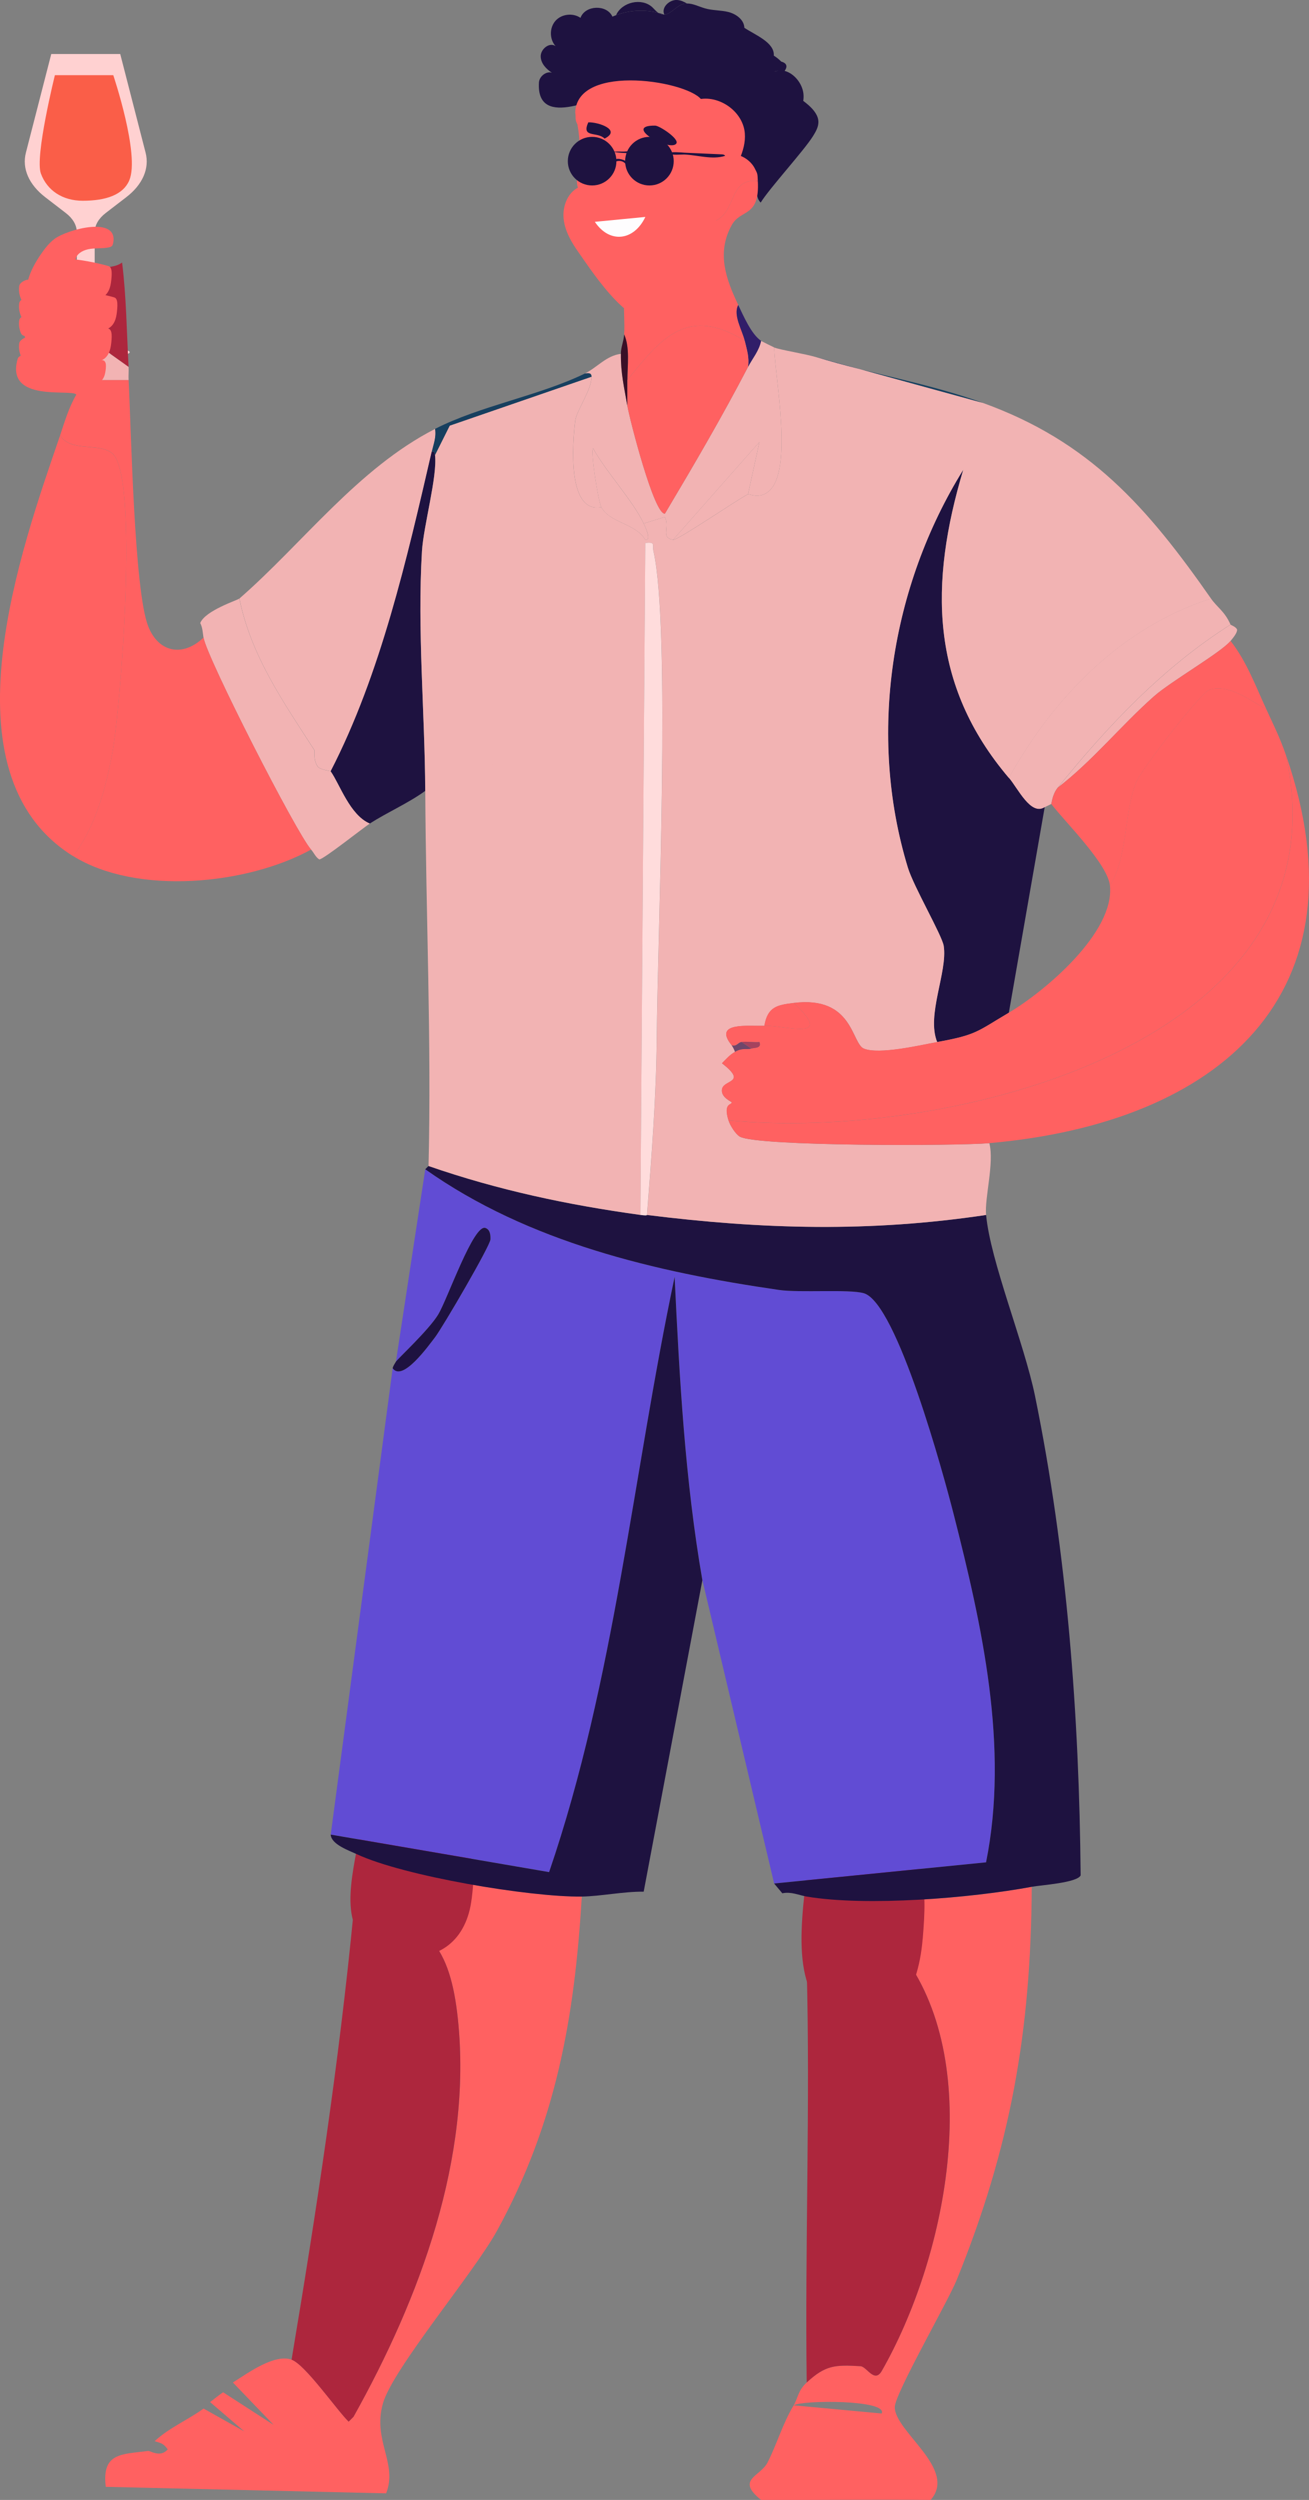 <?xml version="1.0" encoding="UTF-8"?>
<svg id="Layer_2" data-name="Layer 2" xmlns="http://www.w3.org/2000/svg" viewBox="0 0 259.67 495.75">
  <rect x="0" y="0" width="259.67" height="495.75" fill="#808080" stroke="none"/>
  <defs>
    <style>
      .cls-1 {
        fill: #614cd4;
      }

      .cls-2 {
        fill: #1e1240;
      }

      .cls-3 {
        fill: #390f27;
      }

      .cls-4 {
        fill: #ffdcdc;
      }

      .cls-5 {
        fill: #a5435e;
      }

      .cls-6 {
        fill: #fa5e48;
      }

      .cls-7 {
        fill: #1e1240;
      }

      .cls-8 {
        fill: #ff6161;
      }

      .cls-9 {
        fill: #311e69;
      }

      .cls-10 {
        fill: #f2b3b3;
      }

      .cls-11 {
        fill: #ffd1d1;
      }

      .cls-12 {
        fill: #173f5f;
      }

      .cls-13 {
        fill: #fefdfe;
      }

      .cls-14 {
        fill: #ad263d;
      }

      .cls-15 {
        fill: #ad263d;
      }

      .cls-16 {
        fill: #6f466a;
      }
    </style>
  </defs>
  <g id="Layer_1-2" data-name="Layer 1">
    <g>
      <path class="cls-2" d="M130.59,2.56c.39.09.77.21,1.15.35-.18.02-.37,0-.56-.05-.22-.06-.41-.16-.59-.29Z"/>
      <path class="cls-2" d="M136.25.7c-.27,0-.55.04-.81.13-1.34.43-2.37,1.96-3.64,2.08-.71-1.37.97-3.02,2.53-2.91.71.05,1.34.33,1.93.69Z"/>
      <path class="cls-8" d="M160.03,376.09c.09,4.73-.12,9.5,0,14.23,8.69-.08,13.01-11.06,19.4-2.26,16.05,22.09,8.09,60.1-4.53,82.14-1.46,2.45-2.97-.9-4.2-.97-5.07-.31-6.98-.2-10.67,3.23-1.76,1.64-1.71,3.05-2.59,4.53,1.7-1.07,18.74-1.14,17.46,1.62l-17.46-1.62c-2.22,3.71-3.3,7.65-5.17,11.32-1.46,2.85-6.4,3.34-1.29,7.44,11.15.04,22.52-.12,33.63,0,5.4-6.13-7.17-13.55-7.11-18.43.03-2.66,10.55-20.93,12.29-25.22,10.69-26.33,14.73-49.3,14.88-77.93-12.03,2.24-32.73,3.94-44.63,1.94Z"/>
      <path class="cls-2" d="M160.41,20.87c-.35-.31-.71-.6-1.07-.87.08-.46.09-.95.04-1.42-.23-2.04-1.85-4.03-3.73-4.52.57-.8.53-1.51-.68-1.85-.44-.45-.94-.85-1.47-1.18.19-2.62-3.75-4.12-5.84-5.52-.05-1.58-1.6-2.72-3.13-3.12-1.53-.39-3.16-.29-4.67-.73-1.2-.34-2.41-.99-3.6-.97-.27,0-.55.04-.81.13-1.34.43-2.37,1.96-3.64,2.08.01.01.01.02.02.03-.03-.01-.05-.02-.08-.03-.18.02-.37,0-.56-.05-.22-.06-.41-.16-.59-.29-2.75-.72-5.73-.56-8.38.45-.24.08-.48.19-.73.29-1.12-2.46-5.41-2.31-6.34.24-1.51-1.04-3.77-.77-4.97.6-1.21,1.38-1.19,3.65.03,5.01-1.23-.86-3.03.61-2.95,2.12.07,1.34,1.08,2.41,2.23,3.16-1.07-.39-2.51.68-2.58,1.93-.59,9.72,12.59,2.26,15.64,1.98,3.12-.27,6.22.6,9.21,1.54.36.12.74.24.96.55.32.4.25,1,.55,1.41.75,1.01,2.31-.19,3.56-.12,2.21.13,3.5,4.27,5.36,3.06-.39,2.02,1.87,4.04,3.84,3.42-.21,1.61.83,3.28,2.36,3.81,1.53.54.63,3.23,1.46,1.84.71,1.94-.44,4.9,1.05,6.32,1.77-2.87,8.6-10.31,10.38-13.18.53-.86,1.07-1.77,1.07-2.78,0-1.33-.96-2.46-1.95-3.35ZM153.6,14.2c.23-.09.46-.17.71-.2-.21.14-.45.21-.71.2Z"/>
      <path class="cls-8" d="M114.81,50.1c-1.42-2-2.71-4.19-2.99-6.62s.69-5.15,2.86-6.29c1.75-.92,3.86-.65,5.82-.37,2.48.36,4.97.73,7.45,1.09,1.61.24,3.37.45,4.78-.37,1.62-.94,2.27-2.93,2.66-4.76.76-3.48,1.12-7.06,1.07-10.62,0-.55-.01-1.15.32-1.59.26-.35.67-.53,1.08-.67,4.31-1.45,9.52,1.98,9.89,6.51.3,3.65-2.02,6.91-3.46,10.27-1.3,3.04-1.92,6.32-2.92,9.48-1.31,4.12-3.28,8-5.24,11.85-1.03,2.02-2.15,4.15-4.11,5.29-6.22,3.62-14.3-9.09-17.21-13.2Z"/>
      <g>
        <path class="cls-11" d="M8.67,69.54l5.03-1.47c.9-.13,1.54-.61,1.54-1.17v-20.84c0-1.39-.77-2.73-2.19-3.82l-4.07-3.13c-3.26-2.51-4.65-5.71-3.84-8.84l5.03-19.56h13.68l5.03,19.56c.81,3.14-.58,6.34-3.84,8.84l-4.07,3.13c-1.42,1.09-2.19,2.44-2.19,3.82v20.84c0,.55.64,1.04,1.54,1.17l5.03,1.47c.58.11.45.62-.15.62H8.82c-.61,0-.73-.51-.15-.62Z"/>
        <path class="cls-6" d="M22.47,14.91h-11.58s-4.01,16.12-2.78,19.5c1.23,3.37,4.3,5.4,8.3,5.4,4.61,0,8.03-1.18,9.24-4.05,2.14-5.07-3.18-20.85-3.18-20.85Z"/>
      </g>
      <path class="cls-8" d="M115.4,40.18c.4.17.85.14,1.26.26.42.12.78.39,1.17.61.79.45,1.68.69,2.57.84,3.61.59,7.46-.39,10.34-2.64.11-.09.22-.18.27-.31.16-.42-.39-.74-.82-.84-1.23-.28-2.49-.42-3.75-.41-.75,0-1.5.06-2.24-.06-.66-.1-1.3-.34-1.95-.53-1.91-.54-4.58-.9-6.54-.42-1.51.36-1.98,2.79-.33,3.49Z"/>
      <path class="cls-8" d="M115.44,38.18c-1.25-.75-1.05-2.57-.81-4.01.52-3.13.5-6.35-.08-9.47-.09-.47-.17-.98.08-1.38.24-.37.7-.52,1.13-.6,2.93-.6,6.13.32,8.29,2.39,1.51,1.44,2.56,3.42,4.41,4.39,1.92,1,4.59.85,5.81,2.64.99,1.44.48,3.4-.2,5.01-.18.43-.38.87-.74,1.17-.36.3-.84.43-1.31.53-3.29.76-6.63,1.3-10,1.62-1.6.15-2.07.2-3.26-.62-.53-.37-.7-.85-1.35-1.17-.61-.3-1.36-.12-1.98-.49Z"/>
      <path class="cls-8" d="M70.78,367.69c-.04,3.85-.28,7.81-.65,11.64,14.87,0,19.25,7.29,20.7,21.02,2.9,27.56-7.55,55.39-20.7,78.9l-.97.97c-2.41-2.38-8.63-11.35-11.32-12.29-3.42-1.2-8.66,2.66-11.64,4.53l8.08,8.41-10.02-6.47c-.92.59-1.71,1.32-2.59,1.94l6.79,5.82-8.08-4.53c-3.1,2.26-6.86,3.81-9.7,6.47,1.23.38,1.74.42,2.59,1.62-1.45,1.71-3.43.27-3.88.32-5.39.68-9.2.37-8.41,7.11l55.62,1.29c2.34-5.99-2.71-10.39-.65-17.79,1.93-6.9,18-25.83,22.64-34.28,11.67-21.26,15.4-42.22,16.82-66.29-10.33.13-35.3-4.05-44.63-8.41Z"/>
      <path class="cls-15" d="M70.13,379.33c-2.88,29.66-7.37,59.24-12.29,88.61,2.69.94,8.91,9.91,11.32,12.29l.97-.97c13.14-23.52,23.59-51.34,20.7-78.9-1.44-13.73-5.83-21.02-20.7-21.02Z"/>
      <path class="cls-15" d="M93.57,376.56c.39-3.27.74-6.76-.72-9.71-1.81-3.68-5.96-5.57-9.95-6.53-.45-.11-.91-.2-1.38-.28-3.48-.58-7.37-.25-9.32,2.57-.88,1.27-1.19,2.85-1.47,4.37-1.7,9.07-3.35,18.92,8.05,20.83,8.42,1.41,13.83-3.23,14.78-11.25Z"/>
      <path class="cls-15" d="M183.05,384.39c.39-4.8.74-9.91-.72-14.24-1.81-5.39-5.96-8.17-9.95-9.58-.45-.16-.91-.3-1.38-.41-3.48-.86-7.37-.36-9.32,3.77-.88,1.87-1.19,4.18-1.47,6.41-1.7,13.31-3.35,27.76,8.05,30.56,8.42,2.07,13.83-4.73,14.78-16.51Z"/>
      <g>
        <path class="cls-1" d="M78.54,270.03c.33-.56,6.52-6.26,8.41-9.38,1.82-3,7.03-18.06,9.38-17.14.92.36,1,1.4.97,2.26-.04,1.25-9.47,17.41-10.99,19.4-1.3,1.7-6.48,8.96-8.41,6.14l-12.29,92.49,43.33,7.44c13.06-38.22,16.59-78.68,24.9-118.03.95,20.17,2.06,40.27,5.5,60.15l14.23,60.15,42.04-4.2c4.61-22.91-.79-46.92-6.47-69.2-1.85-7.27-11.18-41.73-17.79-43.66-2.88-.84-12.67-.05-16.82-.65-24.5-3.55-49.71-9.45-70.17-23.93l-5.82,38.16Z"/>
        <path class="cls-2" d="M85.01,231.22l-.65.65c20.46,14.48,45.67,20.38,70.17,23.93,4.15.6,13.93-.19,16.82.65,6.61,1.92,15.93,36.38,17.79,43.66,5.68,22.28,11.07,46.3,6.47,69.2l-42.04,4.2,1.62,1.94c1.76-.37,3.23.37,4.85.65,11.9,2,32.6.3,44.63-1.94,1.84-.34,8.99-.78,9.7-2.26-.28-31.74-2.69-63.98-9.05-95.07-2.15-10.5-8.87-26.75-9.7-35.89-23,3.45-44.37,2.86-67.26,0-.06,0,.16.2-1.29,0-14.41-1.98-28.3-4.93-42.04-9.7Z"/>
        <path class="cls-2" d="M65.6,363.81c.11,1.96,3.64,3.16,5.17,3.88,9.32,4.36,34.3,8.54,44.63,8.41,3.64-.05,8.42-1.03,12.29-.97l11.64-61.76c-3.44-19.88-4.55-39.98-5.5-60.15-8.31,39.35-11.84,79.81-24.9,118.03l-43.33-7.44Z"/>
        <path class="cls-2" d="M78.54,270.03c-.23.39-.55.84-.65,1.29,1.93,2.81,7.11-4.45,8.41-6.14,1.53-2,10.95-18.15,10.99-19.4.03-.87-.05-1.9-.97-2.26-2.35-.93-7.56,14.14-9.38,17.14-1.89,3.12-8.07,8.81-8.41,9.38Z"/>
        <g>
          <path class="cls-10" d="M47.5,118.69c2.28,11.36,8.79,20.64,14.88,30.07.09.14-.3,1.85.65,3.23.45.67,2.51.86,2.59.97,9.93-19.24,15.14-42.19,20.05-63.38.35-1.5.93-2.92.65-4.53-15.32,7.83-26.26,22.69-38.81,33.63Z"/>
          <path class="cls-10" d="M150.98,67.59c-.4,1.98-1.7,3.47-2.59,5.17-5.15,9.9-10.78,19.51-16.49,29.1-2.13.24-6.96-18.59-7.44-21.34-.64-3.67-1.33-6.52-1.29-10.35-2.85.32-4.75,2.73-7.11,3.88.61-.05,1.28-.21,1.29.65.05,2.57-2.98,6.69-3.23,8.73-.56,4.43-1.63,18.45,5.17,17.14-.63-1.17-2.21-11.28-1.62-11.64,2.56,4.66,7.86,10.3,10.02,14.88l4.2-1.29c1.05,2.12-.93,4.02,1.62,4.53l17.14-19.4-2.26,10.35c.19-.1,2.28,1.09,4.2-.65,4.73-4.27,1.21-22.12.97-28.46-.19-.08-2.47-1.21-2.59-1.29Z"/>
          <path class="cls-2" d="M65.6,152.96c1.8,2.53,3.79,8.67,7.76,10.35,3.51-2.25,7.58-4,10.99-6.47-.08-15.71-1.59-31.82-.65-47.54.3-5.02,3.09-14.85,2.59-19.08-.06-.49-.09-.72-.65-.65-4.9,21.2-10.12,44.14-20.05,63.38Z"/>
          <path class="cls-10" d="M200.13,154.26c1.82,2.14,4.34,7.58,7.11,5.82.24-.15,1.24-.58,1.29-.65.11-.13.19-1.87,1.29-3.23,9.93-12.25,20.87-23.87,34.28-32.34-1.12-2.59-2.66-3.43-3.88-5.17-17.76,5.71-31.2,19.56-40.1,35.57Z"/>
          <path class="cls-10" d="M40.38,126.45c.63,3.95,18.45,38.85,21.34,42.04.53.58.88,1.49,1.62,1.94.83,0,8.66-6.24,10.02-7.11-3.97-1.68-5.96-7.82-7.76-10.35-.08-.11-2.13-.3-2.59-.97-.94-1.39-.56-3.1-.65-3.23-6.08-9.44-12.59-18.72-14.88-30.07-.36.32-6.77,2.37-7.76,4.85.49.97.48,1.88.65,2.91Z"/>
          <path class="cls-10" d="M209.83,156.2c6.93-5.33,12.56-12.34,19.08-18.11,3.37-2.98,13.28-8.68,15.2-10.99.42-.51,1.37-1.61,1.29-2.26-.21-.55-1.26-.9-1.29-.97-13.41,8.47-24.35,20.09-34.28,32.34Z"/>
          <path class="cls-2" d="M185.9,206.64c7.88-1.43,7.87-2.06,14.23-5.82l7.11-40.75c-2.78,1.76-5.29-3.68-7.11-5.82-15.72-18.48-15.79-38.6-9.05-61.12-14.39,23.18-19.02,52.56-10.99,78.9,1.14,3.75,6.79,13.45,7.11,15.52.81,5.17-3.5,13.71-1.29,19.08Z"/>
          <g>
            <path class="cls-10" d="M153.56,68.89c.24,6.34,3.76,24.18-.97,28.46-1.92,1.74-4.02.55-4.2.65-2.39,1.25-14.02,9.22-14.88,9.05-2.55-.5-.57-2.41-1.62-4.53l-4.2,1.29c.1.21,1.74,3.53.32,3.23-1.96-3.3-7.04-3.32-8.73-6.47-6.8,1.31-5.73-12.71-5.17-17.14.26-2.04,3.28-6.16,3.23-8.73l-28.13,9.7-2.91,5.82c.5,4.23-2.29,14.06-2.59,19.08-.94,15.72.56,31.82.65,47.54.13,24.75,1.25,49.6.65,74.38,13.74,4.77,27.63,7.72,42.04,9.7l.97-133.23c2.12-.26,1.34.4,1.62,1.62,3.45,15.36.81,76.47.65,96.37-.09,11.66-1.02,23.62-1.94,35.25,22.89,2.86,44.27,3.45,67.26,0-.31-3.4,1.65-10.3.65-14.23-6.45.57-46.04.65-49.48-1.29-.88-.5-1.96-2.26-2.26-3.23-1.08-3.49.67-3.01.65-3.56,0-.16-2.19-.94-1.94-2.59.3-2,5.13-1.18,0-5.17.83-.85,1.53-1.66,2.59-2.26-.08-.34-.48-1.09-.65-1.29-3.84-4.72,3.34-3.77,6.47-3.88.64-3.8,2.6-4.13,5.82-4.53,11.81-1.46,11.45,8.04,13.91,9.05,3.03,1.25,11.17-.68,14.55-1.29-2.2-5.37,2.1-13.91,1.29-19.08-.32-2.07-5.97-11.77-7.11-15.52-8.02-26.34-3.39-55.72,10.99-78.9-6.74,22.52-6.67,42.64,9.05,61.12,8.9-16.01,22.34-29.86,40.1-35.57-12.68-18.15-24.06-31.16-45.27-38.81l-32.98-9.05c-2.27-.69-7.23-1.46-8.41-1.94Z"/>
            <g>
              <path class="cls-12" d="M116.05,74.06c-9.14,4.44-20.69,6.37-29.75,10.99.28,1.61-.3,3.02-.65,4.53.56-.07.59.16.65.65l2.91-5.82,28.13-9.7c-.02-.86-.68-.69-1.29-.65Z"/>
              <path class="cls-12" d="M161.97,70.83l32.98,9.05c-10.75-3.87-22.12-5.73-32.98-9.05Z"/>
              <path class="cls-10" d="M144.18,129.68c-9.78,30.94,33.24,29.75,26.52.65-8.8,1.17-17.98,2.51-26.52-.65Z"/>
              <path class="cls-10" d="M116.37,130.33h-21.99c-10.96,31.65,30.44,30.54,21.99,0Z"/>
              <path class="cls-4" d="M127.05,240.92c1.45.2,1.23,0,1.29,0,.92-11.62,1.85-23.59,1.94-35.25.16-19.89,2.8-81.01-.65-96.37-.27-1.22.5-1.88-1.62-1.62l-.97,133.23Z"/>
            </g>
          </g>
          <path class="cls-10" d="M133.51,107.04c.85.17,12.48-7.8,14.88-9.05l2.26-10.35-17.14,19.4Z"/>
          <path class="cls-10" d="M119.28,100.58c1.69,3.14,6.77,3.16,8.73,6.47,1.41.3-.22-3.03-.32-3.23-2.17-4.57-7.46-10.22-10.02-14.88-.6.36.99,10.48,1.62,11.64Z"/>
        </g>
      </g>
      <path class="cls-15" d="M160.03,390.32c.71,27.37-.36,54.75,0,82.14,3.69-3.43,5.61-3.54,10.67-3.23,1.24.07,2.75,3.42,4.2.97,12.62-22.04,20.58-60.05,4.53-82.14-6.39-8.79-10.71,2.18-19.4,2.26Z"/>
      <path class="cls-8" d="M220.18,175.6c1,9.31-12.98,21.04-20.05,25.22-6.36,3.76-6.35,4.39-14.23,5.82-3.38.61-11.52,2.54-14.55,1.29-2.46-1.01-2.1-10.52-13.91-9.05,8.43,7.83-1.77,4.38-5.82,4.53-3.12.11-10.3-.84-6.47,3.88.97.31,1.24-.55,1.94-.65,1.13-.16,2.4.11,3.56,0,.53,1.29-1.09,1.12-1.62,1.29-.92.3-1.69-.23-3.23.65-1.06.6-1.75,1.42-2.59,2.26,5.13,4,.3,3.18,0,5.17-.25,1.64,1.93,2.43,1.94,2.59.02.54-1.73.06-.65,3.56,42.57,4.25,123.2-14.66,110.59-72.44-1.16-3.36-2.41-5.88-3.88-9.05-3.03-1.67-7.46-5.15-11.32-3.88-1.68.56-13.52,15.76-14.55,18.43-2.47,6.37-1.58,14.66-5.17,20.37Z"/>
      <path class="cls-8" d="M4.81,59.18c.45,3.25,1.93,3.93,1.94,4.2.03,1.3-1.89,1.16-1.94,1.94-.13,2.17,1.33,3.68,1.29,3.88-.13.75-2.35,1.12-2.59,1.94-2.53,8.82,10.68,5.89,11.64,7.11-1.49,2.49-2.31,5.38-3.23,8.08,2.09,3.37,7.75,1.39,10.35,3.56,5.35,4.47,1.64,50.82,0,59.5-1.34,7.08-3.34,14.56-7.76,20.37,12.64,7.85,34.51,5.7,47.21-1.29-2.89-3.19-20.71-38.09-21.34-42.04-4.12,3.94-8.96,2.97-10.99-2.26-2.8-7.2-3.36-39.09-3.88-48.83h-7.44c-.79-.56-.09-3.74.32-4.53-2.98-2.03-9.31.28-9.38-4.53,2.61.36,9.37,2.32,9.38-.32-1.71-1.08-10.12,1.1-7.44-2.26l2.91-.97-9.05-3.56Z"/>
      <path class="cls-8" d="M14.51,169.78c4.42-5.81,6.42-13.29,7.76-20.37,1.64-8.68,5.35-55.03,0-59.5-2.6-2.17-8.25-.18-10.35-3.56-7.55,22.05-23.84,67.03,2.59,83.43Z"/>
      <path class="cls-8" d="M144.51,222.17c.3.98,1.38,2.73,2.26,3.23,3.43,1.94,43.03,1.86,49.48,1.29,45.51-3.99,75.28-29.44,58.85-76.96,12.61,57.78-68.03,76.69-110.59,72.44Z"/>
      <path class="cls-8" d="M209.83,156.2c-1.1,1.36-1.18,3.1-1.29,3.23,2.74,3.57,11.18,11.87,11.64,16.17,3.59-5.71,2.71-14,5.17-20.37,1.03-2.67,12.87-17.88,14.55-18.43,3.86-1.27,8.28,2.21,11.32,3.88-2.16-4.66-3.9-9.48-7.11-13.58-1.92,2.32-11.83,8.01-15.2,10.99-6.52,5.77-12.15,12.78-19.08,18.11Z"/>
      <path class="cls-8" d="M139.98,44.31c-2.63,8.46-5.13,15.89-16.17,15.52-.1,2.14.15,4.34,0,6.47,1.18,2.56.65,6.24.65,9.05,6.76-8.44,12.04-14.75,23.28-7.76-.49-2.11-2.39-5.13-1.29-7.11-2.45-5.17-4.34-10.34-1.29-15.85,1.79-3.24,5.57-1.44,5.17-8.73-6.55-.72-3.6,7.72-10.35,8.41Z"/>
      <path class="cls-14" d="M14.51,57.89c-.04.15-1.45,1.72-1.29,2.91,3.37.54,6.02,1.93,7.76-1.94-1.86,5.19,2.65,6.08,0,10.67l4.53,3.23c-.38-6.87-.44-13.86-1.29-20.7-2.79,2.07-6.81-1.07-4.85,7.11l-4.85-1.29Z"/>
      <path class="cls-8" d="M139.98,44.31c6.75-.69,3.8-9.13,10.35-8.41-.08-1.4.03-1.31-.65-2.59-.83-1.57-2.97-3.02-4.85-2.59-.71.98-2.35,1.97-2.91,2.91-1.93,3.24-1.19,8.24-1.94,10.67Z"/>
      <path class="cls-10" d="M18.39,70.83c-.41.78-1.12,3.96-.32,4.53h7.44c-.05-.85.05-1.73,0-2.59l-4.53-3.23c-.07.13-1.64-.51-2.59,1.29Z"/>
      <path class="cls-9" d="M147.74,67.59c.41,1.74.94,3.32.65,5.17.89-1.7,2.19-3.19,2.59-5.17-1.94-1.31-3.52-4.99-4.53-7.11-1.09,1.98.8,5.01,1.29,7.11Z"/>
      <path class="cls-3" d="M123.17,70.18c-.04,3.83.65,6.67,1.29,10.35v-5.17c0-2.81.53-6.49-.65-9.05-.1,1.52-.63,2.41-.65,3.88Z"/>
      <path class="cls-8" d="M151.62,203.41c4.05-.14,14.25,3.3,5.82-4.53-3.22.4-5.18.72-5.82,4.53Z"/>
      <path class="cls-16" d="M145.15,207.29c.17.21.56.95.65,1.29,1.55-.88,2.31-.35,3.23-.65l-1.94-1.29c-.7.1-.97.96-1.94.65Z"/>
      <path class="cls-5" d="M147.09,206.64l1.94,1.29c.53-.17,2.14,0,1.62-1.29-1.16.11-2.43-.16-3.56,0Z"/>
      <path class="cls-13" d="M128.02,43.02l-10.02.97c2.93,4.37,7.76,3.79,10.02-.97Z"/>
      <path class="cls-8" d="M124.46,75.35v5.17c.48,2.75,5.3,21.59,7.44,21.34,5.71-9.59,11.34-19.2,16.49-29.1.29-1.86-.24-3.43-.65-5.17-11.24-6.99-16.52-.68-23.28,7.76Z"/>
      <g>
        <path class="cls-8" d="M114.11,22.32c.19.88-.18,1.62.65,2.59.79-.4.94-.6,1.94-.65,1.85-.09,6.71,1.47,3.23,3.23,1.55,1.62.96,2.95,1.29,3.56.37.67,1.55-.03,1.94.65.33.57-.33,3.22,0,3.88,2.75,5.55,8.06,1.94,9.7-2.59.48,3.17-2.44,4.52-3.88,6.79,1.04-.24,6.37-1.65,6.79-1.94,3.75-2.63.3-6.48,6.79-6.79-6.18-.2-1.15-6.72-3.23-10.99-1.9-3.89-24.9-7.79-25.22,2.26Z"/>
        <path class="cls-2" d="M129.96,24.91c-6.6-.08,2.95,5.28,4.2,3.56.67-.92-3.34-3.55-4.2-3.56Z"/>
        <path class="cls-2" d="M116.7,24.26c-1.44,3.2,1.82,1.75,3.23,3.23,3.47-1.76-1.38-3.32-3.23-3.23Z"/>
        <path class="cls-2" d="M128.66,30.08c-1.98-.53-2.23,4.16-.65,4.53s2.55-4.02.65-4.53Z"/>
      </g>
      <path class="cls-2" d="M115.4,29.43c.14.98.18,3.61,0,4.53,4.44.42,4.71-5.25,0-4.53Z"/>
      <path class="cls-8" d="M14.55,57.49c2.66.24,5.32.72,7.96,1.44.17.05.36.1.5.29.31.41.3,1.24.25,1.92-.06.76-.14,1.53-.36,2.18-.34,1.04-.98,1.66-1.63,1.91s-1.32.16-1.99.08c-1.27-.16-2.53-.32-3.8-.48-.73-.09-1.48-.2-2.14-.8s-1.19-1.83-1.12-3.16c.06-1.24.64-2.24,1.28-2.68s1.35-.42,2.04-.4"/>
      <path class="cls-8" d="M13.42,63.7c2.66.24,5.32.72,7.96,1.44.17.05.36.1.5.29.31.41.3,1.24.25,1.92-.06.76-.14,1.53-.36,2.18-.34,1.04-.98,1.66-1.63,1.91s-1.32.16-1.99.08c-1.27-.16-2.53-.32-3.8-.48-.73-.09-1.48-.2-2.14-.8-.65-.6-1.19-1.83-1.12-3.16.06-1.24.64-2.24,1.28-2.68s1.35-.42,2.04-.4"/>
      <path class="cls-8" d="M13.42,51.28c2.66.24,5.32.72,7.96,1.44.17.05.36.1.5.29.31.41.3,1.24.25,1.92-.06.76-.14,1.53-.36,2.18-.34,1.04-.98,1.66-1.63,1.91s-1.32.16-1.99.08c-1.27-.16-2.53-.32-3.8-.48-.73-.09-1.48-.2-2.14-.8s-1.19-1.83-1.12-3.16c.06-1.24.64-2.24,1.28-2.68s1.35-.42,2.04-.4"/>
      <path class="cls-8" d="M12.28,70.31c2.66.18,5.32.55,7.96,1.09.17.04.36.08.5.22.31.31.3.94.25,1.46-.06.57-.14,1.15-.36,1.65-.34.79-.98,1.26-1.63,1.45s-1.32.12-1.99.06c-1.27-.12-2.53-.24-3.8-.37-.73-.07-1.48-.15-2.14-.6s-1.19-1.39-1.12-2.39c.06-.94.64-1.7,1.28-2.03s1.35-.32,2.04-.3"/>
      <path class="cls-8" d="M22.42,48.29c-.04.17-.08.35-.21.48-.16.17-.4.24-.64.29-1.19.24-2.44.12-3.64.29s-2.48.74-2.86,1.8c-.45,1.26.54,2.6.36,3.91-.1.7-.52,1.33-.72,2.01-.2.67-.2,1.38-.21,2.07-.05,2.48-.37,4.96-.95,7.39-.1.42-.21.85-.16,1.28.07.62.48,1.18.61,1.79.33,1.55-1.26,3.02-2.98,3.22s-3.39-.58-4.73-1.57c-.46-.34-.91-.72-1.15-1.22-.24-.5-.23-1.07-.22-1.62.05-2.58.09-5.16.14-7.74.03-1.65.06-3.32.46-4.93.49-1.97,1.52-3.78,2.71-5.49.73-1.05,1.53-2.07,2.57-2.86,2.44-1.87,12.86-4.76,11.63.92Z"/>
      <path class="cls-8" d="M6.33,59.28c-.12.25-.36.54-.9.58-.37.03-.75-.07-.96-.22s-.29-.32-.36-.49c-.32-.83-.42-1.67-.28-2.51.12-.71,2-1.83,2.9-.73.75.92.05,2.44-.4,3.36Z"/>
      <path class="cls-8" d="M6.33,62.69c-.12.25-.36.54-.9.58-.37.03-.75-.07-.96-.22s-.29-.32-.36-.49c-.32-.83-.42-1.67-.28-2.51.12-.71,2-1.83,2.9-.73.75.92.05,2.44-.4,3.36Z"/>
      <path class="cls-8" d="M6.33,66.1c-.12.25-.36.54-.9.58-.37.03-.75-.07-.96-.22s-.29-.32-.36-.49c-.32-.83-.42-1.67-.28-2.51.12-.71,2-1.83,2.9-.73.75.92.05,2.44-.4,3.36Z"/>
      <path class="cls-8" d="M6.33,70.65c-.12.25-.36.54-.9.58-.37.03-.75-.07-.96-.22s-.29-.32-.36-.49c-.32-.83-.42-1.67-.28-2.51.12-.71,2-1.83,2.9-.73.75.92.05,2.44-.4,3.36Z"/>
      <circle class="cls-7" cx="128.83" cy="31.96" r="4.82"/>
      <circle class="cls-7" cx="117.46" cy="31.96" r="4.82"/>
      <path class="cls-7" d="M121.49,30.09c1.2.22,2.42.3,3.64.25.13,0-.38-.27-.39-.28-.21-.08-.71,0-.97,0-.76-.02-1.52-.01-2.28.03Z"/>
      <path class="cls-7" d="M122.97,31.53c-.38-.06-.79-.04-1.12.15s-.56.59-.47.97c.51-.79,1.74-.98,2.47-.39.28.23.49.52.86.47-.03-.73-1.13-1.1-1.74-1.19Z"/>
      <path class="cls-7" d="M143.17,30.61c.26.01.57.06.67.3-2.59.81-5.37-.15-8.09-.27-.43-.02-2.83.2-2.94-.21-.12-.44,2.63-.17,3-.15,2.45.11,4.91.22,7.36.33Z"/>
      <path class="cls-2" d="M130.59,2.56c-2.75-.72-5.73-.56-8.38.45,1.14-2.61,5.1-3.53,7.21-1.56.39.37.74.81,1.17,1.11Z"/>
      <path class="cls-2" d="M131.8,2.91s.01.02.02.03c-.03-.01-.05-.02-.08-.03.02.01.04,0,.06,0Z"/>
      <path class="cls-2" d="M154.31,14c-.21.14-.45.21-.71.2.23-.09.46-.17.71-.2Z"/>
      <path class="cls-2" d="M154.31,14c-.21.14-.45.21-.71.2.23-.09.46-.17.71-.2Z"/>
    </g>
  </g>
</svg>